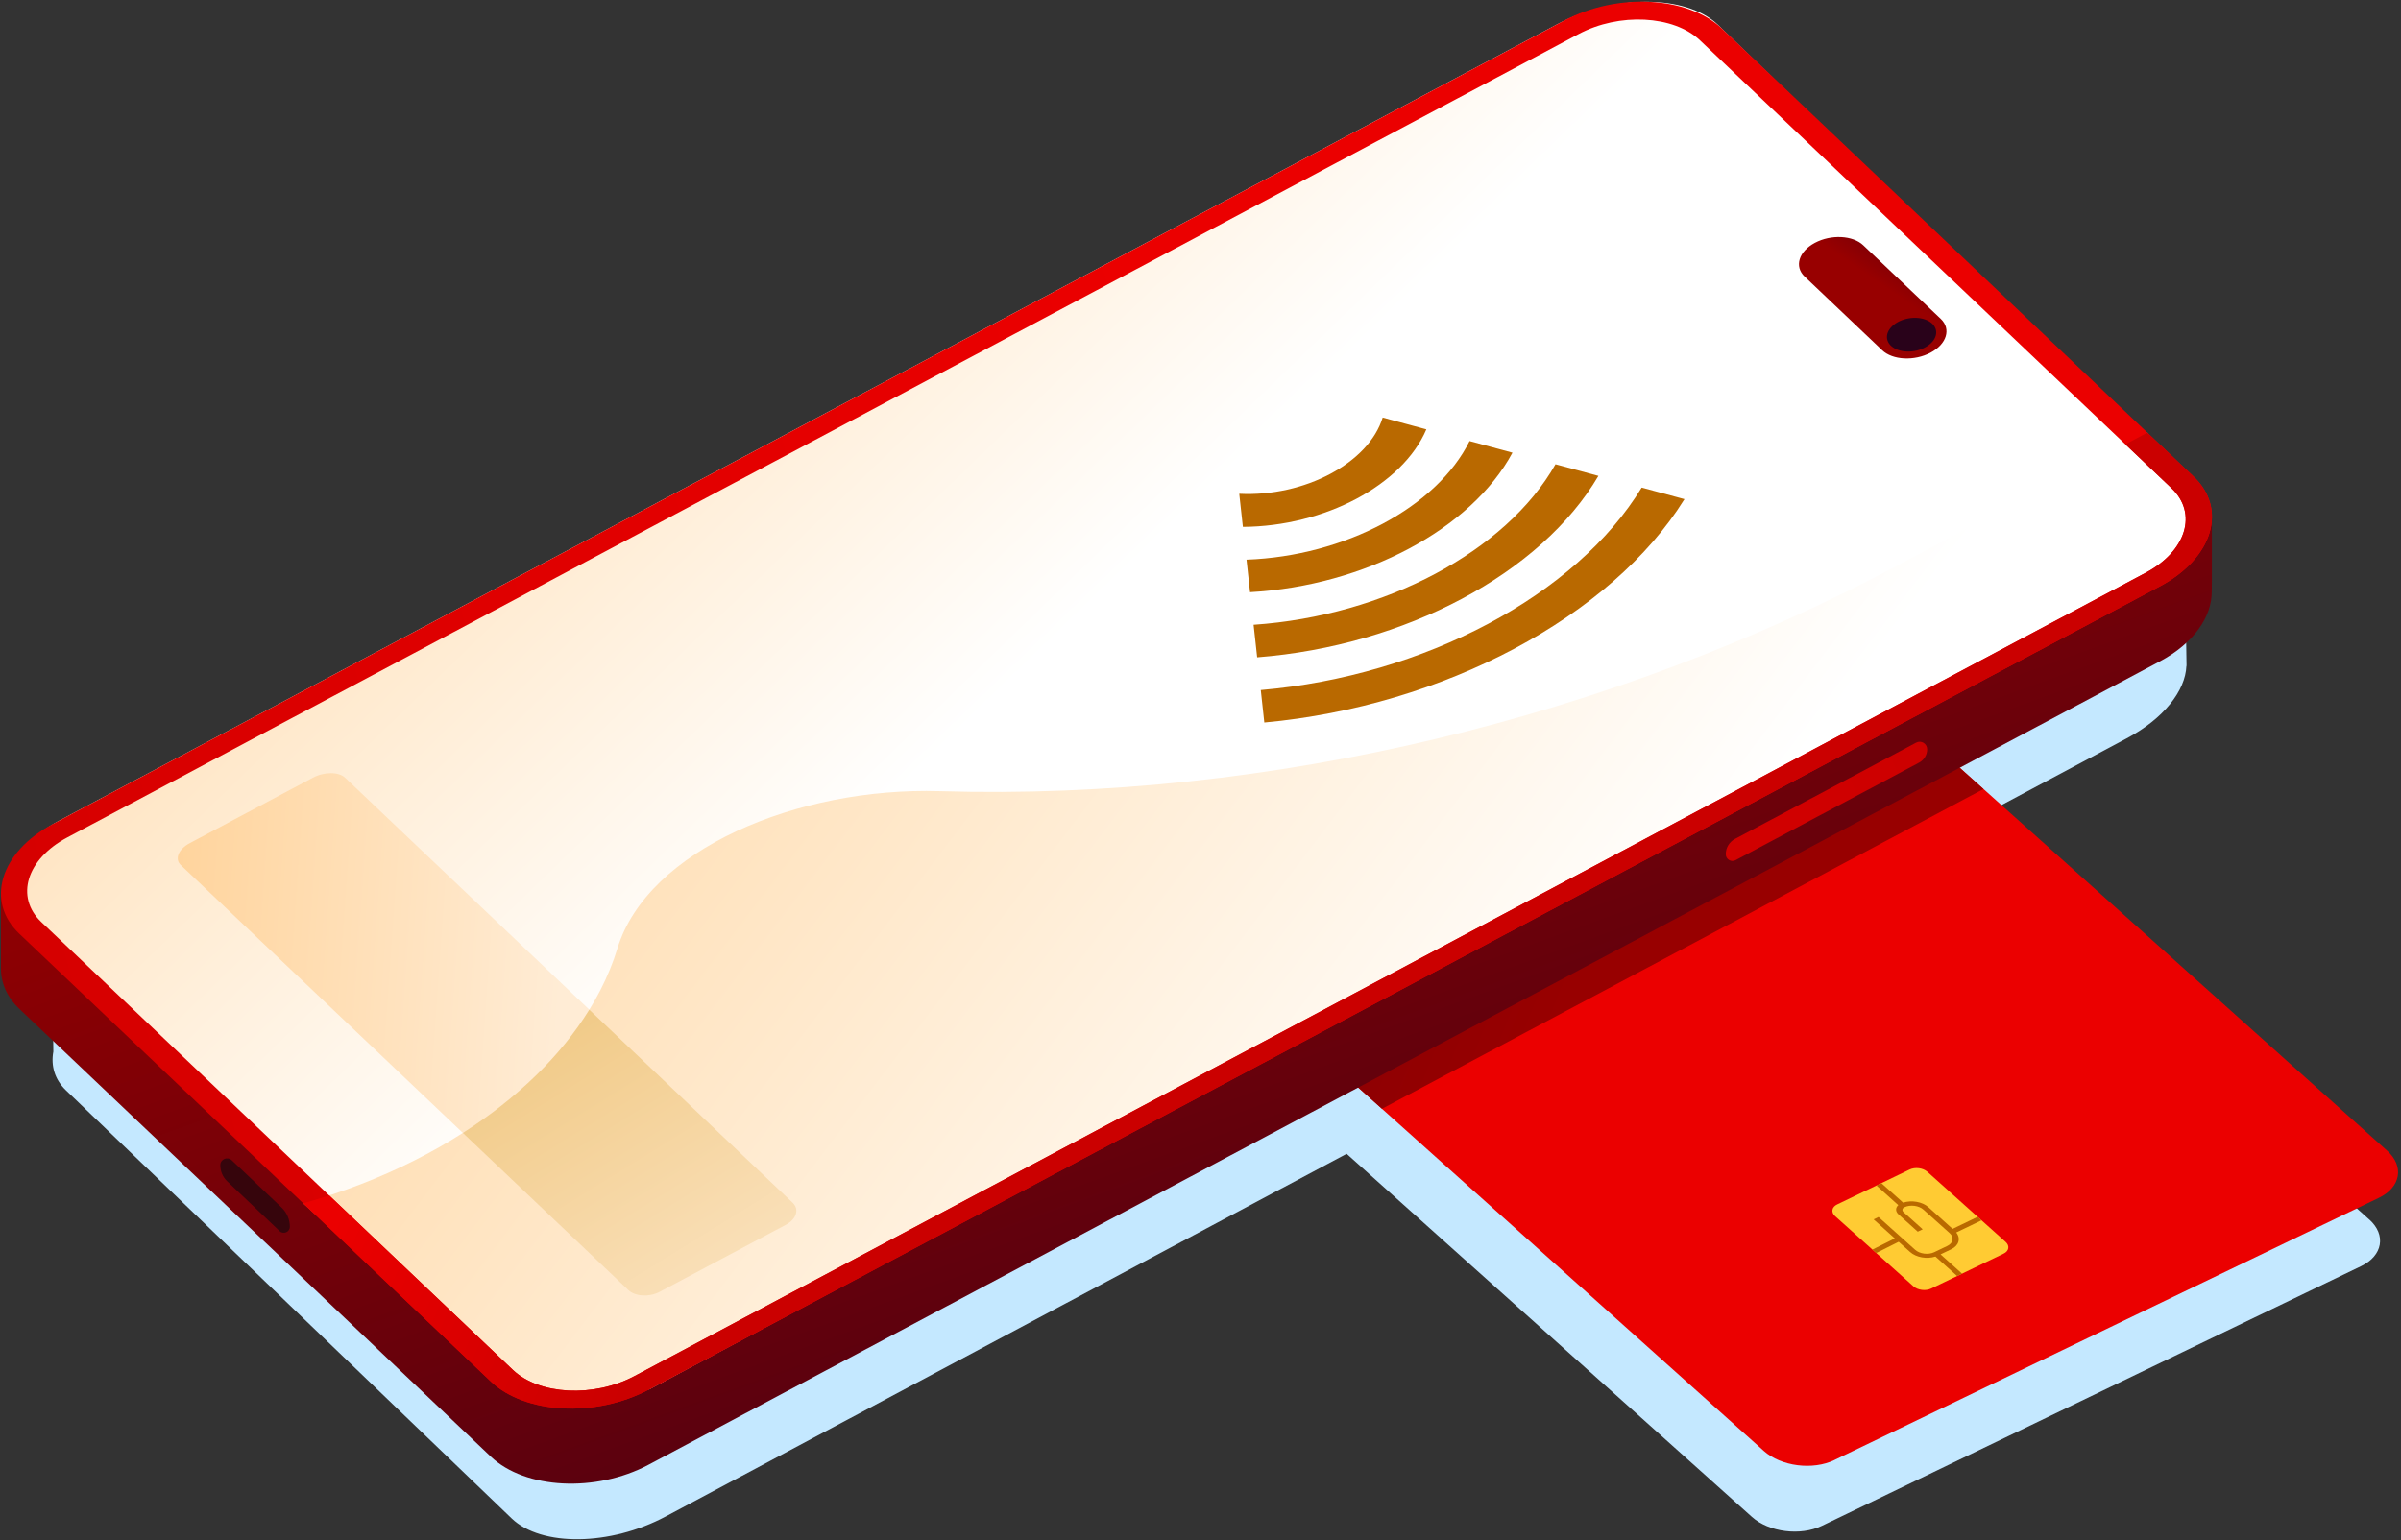 <svg width="120" height="77" viewBox="0 0 120 77" fill="none" xmlns="http://www.w3.org/2000/svg">
<rect x="0" y="0" width="120" height="77" fill="#333333" stroke="none"/>
<path d="M118.414 60.971L97.062 41.832L104.058 38.105L106.274 36.923C108.145 35.929 109.223 34.534 109.274 33.296H109.28V33.236C109.28 33.227 109.28 33.217 109.28 33.208L109.229 29.954C109.376 29.219 109.19 28.517 108.608 27.959L86.334 6.557C85.627 5.879 84.473 5.539 83.157 5.524C83.121 5.524 83.085 5.524 83.049 5.524C83.013 5.524 82.98 5.524 82.943 5.524C81.63 5.506 80.218 5.816 78.986 6.473L76.426 7.838L5.632 45.547C3.665 46.596 2.575 48.081 2.635 49.365L2.629 49.359L2.666 52.571C2.536 53.288 2.732 53.966 3.298 54.511L25.572 75.913C27.051 77.335 30.496 77.293 33.267 75.817L67.304 57.684L87.557 75.835C88.412 76.603 89.981 76.802 91.063 76.281L118.008 63.3C119.089 62.779 119.27 61.736 118.414 60.968V60.971Z" fill="#C4E8FF"/>
<path d="M91.692 72.987L118.899 59.883C119.989 59.359 120.173 58.304 119.309 57.53L83.392 25.338C82.528 24.564 80.944 24.362 79.853 24.886L76.95 26.284C76.438 27.354 75.451 28.312 74.008 29.008C72.565 29.704 70.879 30.035 69.171 30.032L52.647 37.993C51.556 38.517 51.373 39.572 52.237 40.346L88.153 72.538C89.018 73.313 90.602 73.515 91.692 72.99V72.987Z" fill="#EB0000"/>
<path d="M63.422 42.621C64.145 42.272 64.612 41.777 64.816 41.229C63.627 41.178 62.446 40.774 61.651 40.06C60.856 39.346 60.624 38.484 60.907 37.725C60.052 37.689 59.191 37.83 58.468 38.18C56.742 39.011 56.45 40.681 57.82 41.907C59.188 43.133 61.696 43.453 63.425 42.621H63.422Z" fill="#FFCB33"/>
<path d="M64.073 38.897C64.868 39.611 65.1 40.473 64.816 41.232C65.672 41.268 66.533 41.127 67.256 40.777C68.981 39.946 69.274 38.276 67.903 37.05C66.533 35.824 64.027 35.504 62.299 36.336C61.576 36.685 61.109 37.18 60.904 37.728C62.094 37.779 63.274 38.183 64.07 38.897H64.073Z" fill="#CB0000"/>
<path d="M64.073 38.897C63.277 38.183 62.097 37.779 60.907 37.728C60.624 38.487 60.856 39.349 61.651 40.063C62.446 40.777 63.627 41.181 64.816 41.232C65.099 40.473 64.868 39.611 64.073 38.897Z" fill="#FF6B0A"/>
<path d="M91.822 60.215L95.441 58.47C95.716 58.338 96.11 58.389 96.327 58.582L100.239 62.089C100.456 62.282 100.411 62.547 100.137 62.677L96.517 64.421C96.243 64.554 95.848 64.503 95.631 64.31L91.719 60.803C91.502 60.61 91.547 60.344 91.822 60.215Z" fill="#FFCB33"/>
<path d="M93.577 62.468L93.776 62.643L94.894 62.083L95.463 62.592C95.77 62.869 96.312 62.96 96.731 62.821L97.815 63.794L98.062 63.677L96.987 62.712L97.523 62.456C97.911 62.27 98.004 61.911 97.77 61.619L99.034 61.01L98.839 60.835L97.589 61.438L96.384 60.356C96.077 60.079 95.535 59.989 95.116 60.127L94.032 59.154L93.785 59.272L94.875 60.251C94.728 60.38 94.725 60.57 94.891 60.718L95.848 61.577L96.095 61.459L95.137 60.6C95.047 60.519 95.068 60.41 95.18 60.356C95.475 60.215 95.905 60.269 96.137 60.48L97.441 61.649C97.676 61.86 97.625 62.143 97.33 62.288L96.67 62.604C96.375 62.746 95.945 62.691 95.713 62.48L93.888 60.844L93.641 60.962L94.701 61.914L93.58 62.474L93.577 62.468Z" fill="#B96900"/>
<path d="M82.889 24.889C82.025 24.115 80.441 23.913 79.35 24.437L76.447 25.835C75.935 26.905 74.948 27.863 73.505 28.559C72.062 29.255 70.376 29.587 68.668 29.584L52.144 37.544C51.053 38.068 50.87 39.123 51.734 39.897L69.069 55.433L99.131 39.448L82.889 24.889Z" fill="url(#paint0_linear_3957_51507)"/>
<path d="M110.551 25.826L108.771 26.176L86.063 4.605C84.35 2.978 80.82 2.797 78.179 4.201L2.647 44.366C1.91 44.757 1.328 45.233 0.898 45.749L0.048 44.757V48.382C0.036 49.117 0.332 49.831 0.964 50.434L24.533 72.825C26.247 74.452 29.776 74.632 32.417 73.228L107.949 33.064C109.641 32.163 110.554 30.831 110.542 29.562L110.548 28.981V25.829L110.551 25.826Z" fill="url(#paint1_linear_3957_51507)"/>
<path d="M24.885 68.959L1.084 46.478C-0.509 44.962 0.166 42.513 3.003 41.003L77.823 1.218C80.66 -0.292 84.253 -0.286 85.849 1.23L109.473 24.027C111.066 25.543 110.262 27.821 107.425 29.327L32.911 68.968C30.074 70.477 26.481 70.471 24.885 68.956V68.959Z" fill="url(#paint2_linear_3957_51507)"/>
<path d="M32.42 69.477L107.422 29.327C110.063 27.923 110.816 25.465 109.102 23.837L107.774 22.831V22.385L107.325 21.629L94.746 28.318C80.621 35.83 63.536 40.051 46.969 39.554C39.859 39.34 32.372 42.477 30.86 47.412C29.132 53.062 23.027 57.946 15.158 60.161L24.888 68.956C25.53 69.567 26.43 69.974 27.439 70.17C29.123 70.499 30.77 70.089 32.42 69.209V69.474V69.477Z" fill="url(#paint3_linear_3957_51507)"/>
<path d="M31.451 64.541L9.035 43.248C8.716 42.944 8.918 42.455 9.484 42.154L15.64 38.879C16.206 38.578 16.925 38.578 17.245 38.879L39.66 60.172C39.98 60.477 39.778 60.965 39.212 61.266L33.053 64.541C32.487 64.843 31.767 64.843 31.448 64.541H31.451Z" fill="url(#paint4_linear_3957_51507)"/>
<path d="M39.618 60.133L29.454 50.476C28.02 52.799 25.843 54.909 23.132 56.641L31.405 64.499C31.749 64.825 32.453 64.861 32.98 64.581L39.281 61.23C39.808 60.95 39.958 60.459 39.618 60.133Z" fill="url(#paint5_linear_3957_51507)"/>
<path d="M96.487 17.631C97.297 17.2 97.526 16.446 97.002 15.946L93.126 12.264C92.602 11.764 91.517 11.71 90.707 12.141C89.897 12.572 89.668 13.325 90.192 13.825L94.068 17.507C94.592 18.007 95.677 18.061 96.487 17.631Z" fill="url(#paint6_linear_3957_51507)"/>
<path d="M61.937 24.684L62.118 26.341C66.208 26.317 70.102 24.247 71.288 21.466L69.105 20.875C68.412 23.144 65.196 24.853 61.937 24.687V24.684Z" fill="#B96900"/>
<path d="M62.299 27.978L62.476 29.605C68.213 29.285 73.538 26.453 75.592 22.632L73.448 22.051C71.818 25.35 67.214 27.8 62.299 27.981V27.978Z" fill="#B96900"/>
<path d="M62.654 31.238L62.832 32.862C70.228 32.283 77.016 28.674 79.887 23.792L77.742 23.211C75.276 27.562 69.222 30.783 62.654 31.235V31.238Z" fill="#B96900"/>
<path d="M84.187 24.958C80.54 30.831 72.147 35.296 63.19 36.122L63.013 34.498C71.189 33.793 78.787 29.752 82.049 24.377L84.19 24.955L84.187 24.958Z" fill="#B96900"/>
<path d="M109.632 23.822L86.063 1.432C84.35 -0.195 80.82 -0.376 78.179 1.028L2.647 41.193C0.006 42.597 -0.747 45.056 0.967 46.683L24.536 69.073C26.249 70.7 29.779 70.881 32.42 69.477L107.952 29.312C110.593 27.908 111.346 25.449 109.632 23.822ZM31.706 68.799C29.674 69.881 26.954 69.742 25.635 68.489L2.066 46.098C0.747 44.845 1.325 42.953 3.358 41.871L78.893 1.706C80.925 0.624 83.645 0.763 84.964 2.016L108.533 24.407C109.852 25.66 109.274 27.552 107.241 28.634L31.706 68.799Z" fill="url(#paint7_linear_3957_51507)"/>
<path d="M95.676 17.55C96.352 17.436 96.838 16.978 96.762 16.526C96.686 16.075 96.076 15.802 95.4 15.916C94.725 16.03 94.239 16.488 94.315 16.94C94.391 17.391 95 17.664 95.676 17.55Z" fill="url(#paint8_linear_3957_51507)"/>
<path d="M32.42 69.477L107.952 29.312C110.593 27.908 111.346 25.449 109.632 23.822L107.771 22.057L107.322 21.632L106.223 22.216L108.53 24.41C109.849 25.663 109.271 27.556 107.238 28.637L31.707 68.799C29.674 69.881 26.954 69.742 25.635 68.489L16.456 59.766C16.028 59.904 15.594 60.04 15.158 60.16L24.536 69.07C26.25 70.697 29.779 70.878 32.42 69.474V69.477Z" fill="url(#paint9_linear_3957_51507)"/>
<path d="M13.977 61.55L11.36 59.064C11.137 58.853 11.011 58.558 11.011 58.253C11.011 57.955 11.366 57.801 11.583 58.006L14.077 60.374C14.339 60.625 14.486 60.968 14.486 61.33C14.486 61.595 14.167 61.733 13.974 61.55H13.977Z" fill="#36050C"/>
<path d="M95.767 37.128L86.711 41.943C86.428 42.094 86.25 42.386 86.253 42.709C86.253 42.962 86.521 43.121 86.744 43.004L95.92 38.123C96.164 37.993 96.318 37.737 96.318 37.46C96.318 37.176 96.017 36.996 95.767 37.128Z" fill="url(#paint10_linear_3957_51507)"/>
<defs>
<linearGradient id="paint0_linear_3957_51507" x1="81.41" y1="42.275" x2="-15.086" y2="3.3" gradientUnits="userSpaceOnUse">
<stop stop-color="#980000"/>
<stop offset="1" stop-color="#29021A"/>
</linearGradient>
<linearGradient id="paint1_linear_3957_51507" x1="49.138" y1="20.33" x2="76.709" y2="96.399" gradientUnits="userSpaceOnUse">
<stop stop-color="#980000"/>
<stop offset="1" stop-color="#29021A"/>
</linearGradient>
<linearGradient id="paint2_linear_3957_51507" x1="-4.77" y1="-3.082" x2="40.556" y2="43.773" gradientUnits="userSpaceOnUse">
<stop stop-color="#FFC375"/>
<stop offset="1" stop-color="white"/>
</linearGradient>
<linearGradient id="paint3_linear_3957_51507" x1="4.114" y1="6.41" x2="73.724" y2="59.291" gradientUnits="userSpaceOnUse">
<stop stop-color="#FFC375"/>
<stop offset="1" stop-color="white"/>
</linearGradient>
<linearGradient id="paint4_linear_3957_51507" x1="-5.263" y1="43.241" x2="28.314" y2="45.627" gradientUnits="userSpaceOnUse">
<stop stop-color="#FFC375"/>
<stop offset="1" stop-color="#FFECD5"/>
</linearGradient>
<linearGradient id="paint5_linear_3957_51507" x1="-12.902" y1="27.803" x2="21.285" y2="83.048" gradientUnits="userSpaceOnUse">
<stop stop-color="#D88F00"/>
<stop offset="1" stop-color="#FFECD5"/>
</linearGradient>
<linearGradient id="paint6_linear_3957_51507" x1="47.291" y1="-17.915" x2="51.105" y2="-23.461" gradientUnits="userSpaceOnUse">
<stop stop-color="#980000"/>
<stop offset="1" stop-color="#29021A"/>
</linearGradient>
<linearGradient id="paint7_linear_3957_51507" x1="-26.843" y1="66.443" x2="64.321" y2="41.863" gradientUnits="userSpaceOnUse">
<stop stop-color="#CB0000"/>
<stop offset="1" stop-color="#EB0000"/>
</linearGradient>
<linearGradient id="paint8_linear_3957_51507" x1="49.751" y1="-17.6" x2="51.802" y2="-19.061" gradientUnits="userSpaceOnUse">
<stop stop-color="#980000"/>
<stop offset="1" stop-color="#29021A"/>
</linearGradient>
<linearGradient id="paint9_linear_3957_51507" x1="51.504" y1="24.175" x2="36.287" y2="17.357" gradientUnits="userSpaceOnUse">
<stop stop-color="#CB0000"/>
<stop offset="1" stop-color="#EB0000"/>
</linearGradient>
<linearGradient id="paint10_linear_3957_51507" x1="100.128" y1="36.387" x2="32.136" y2="64.557" gradientUnits="userSpaceOnUse">
<stop stop-color="#CB0000"/>
<stop offset="1" stop-color="#EB0000"/>
</linearGradient>
</defs>
</svg>
